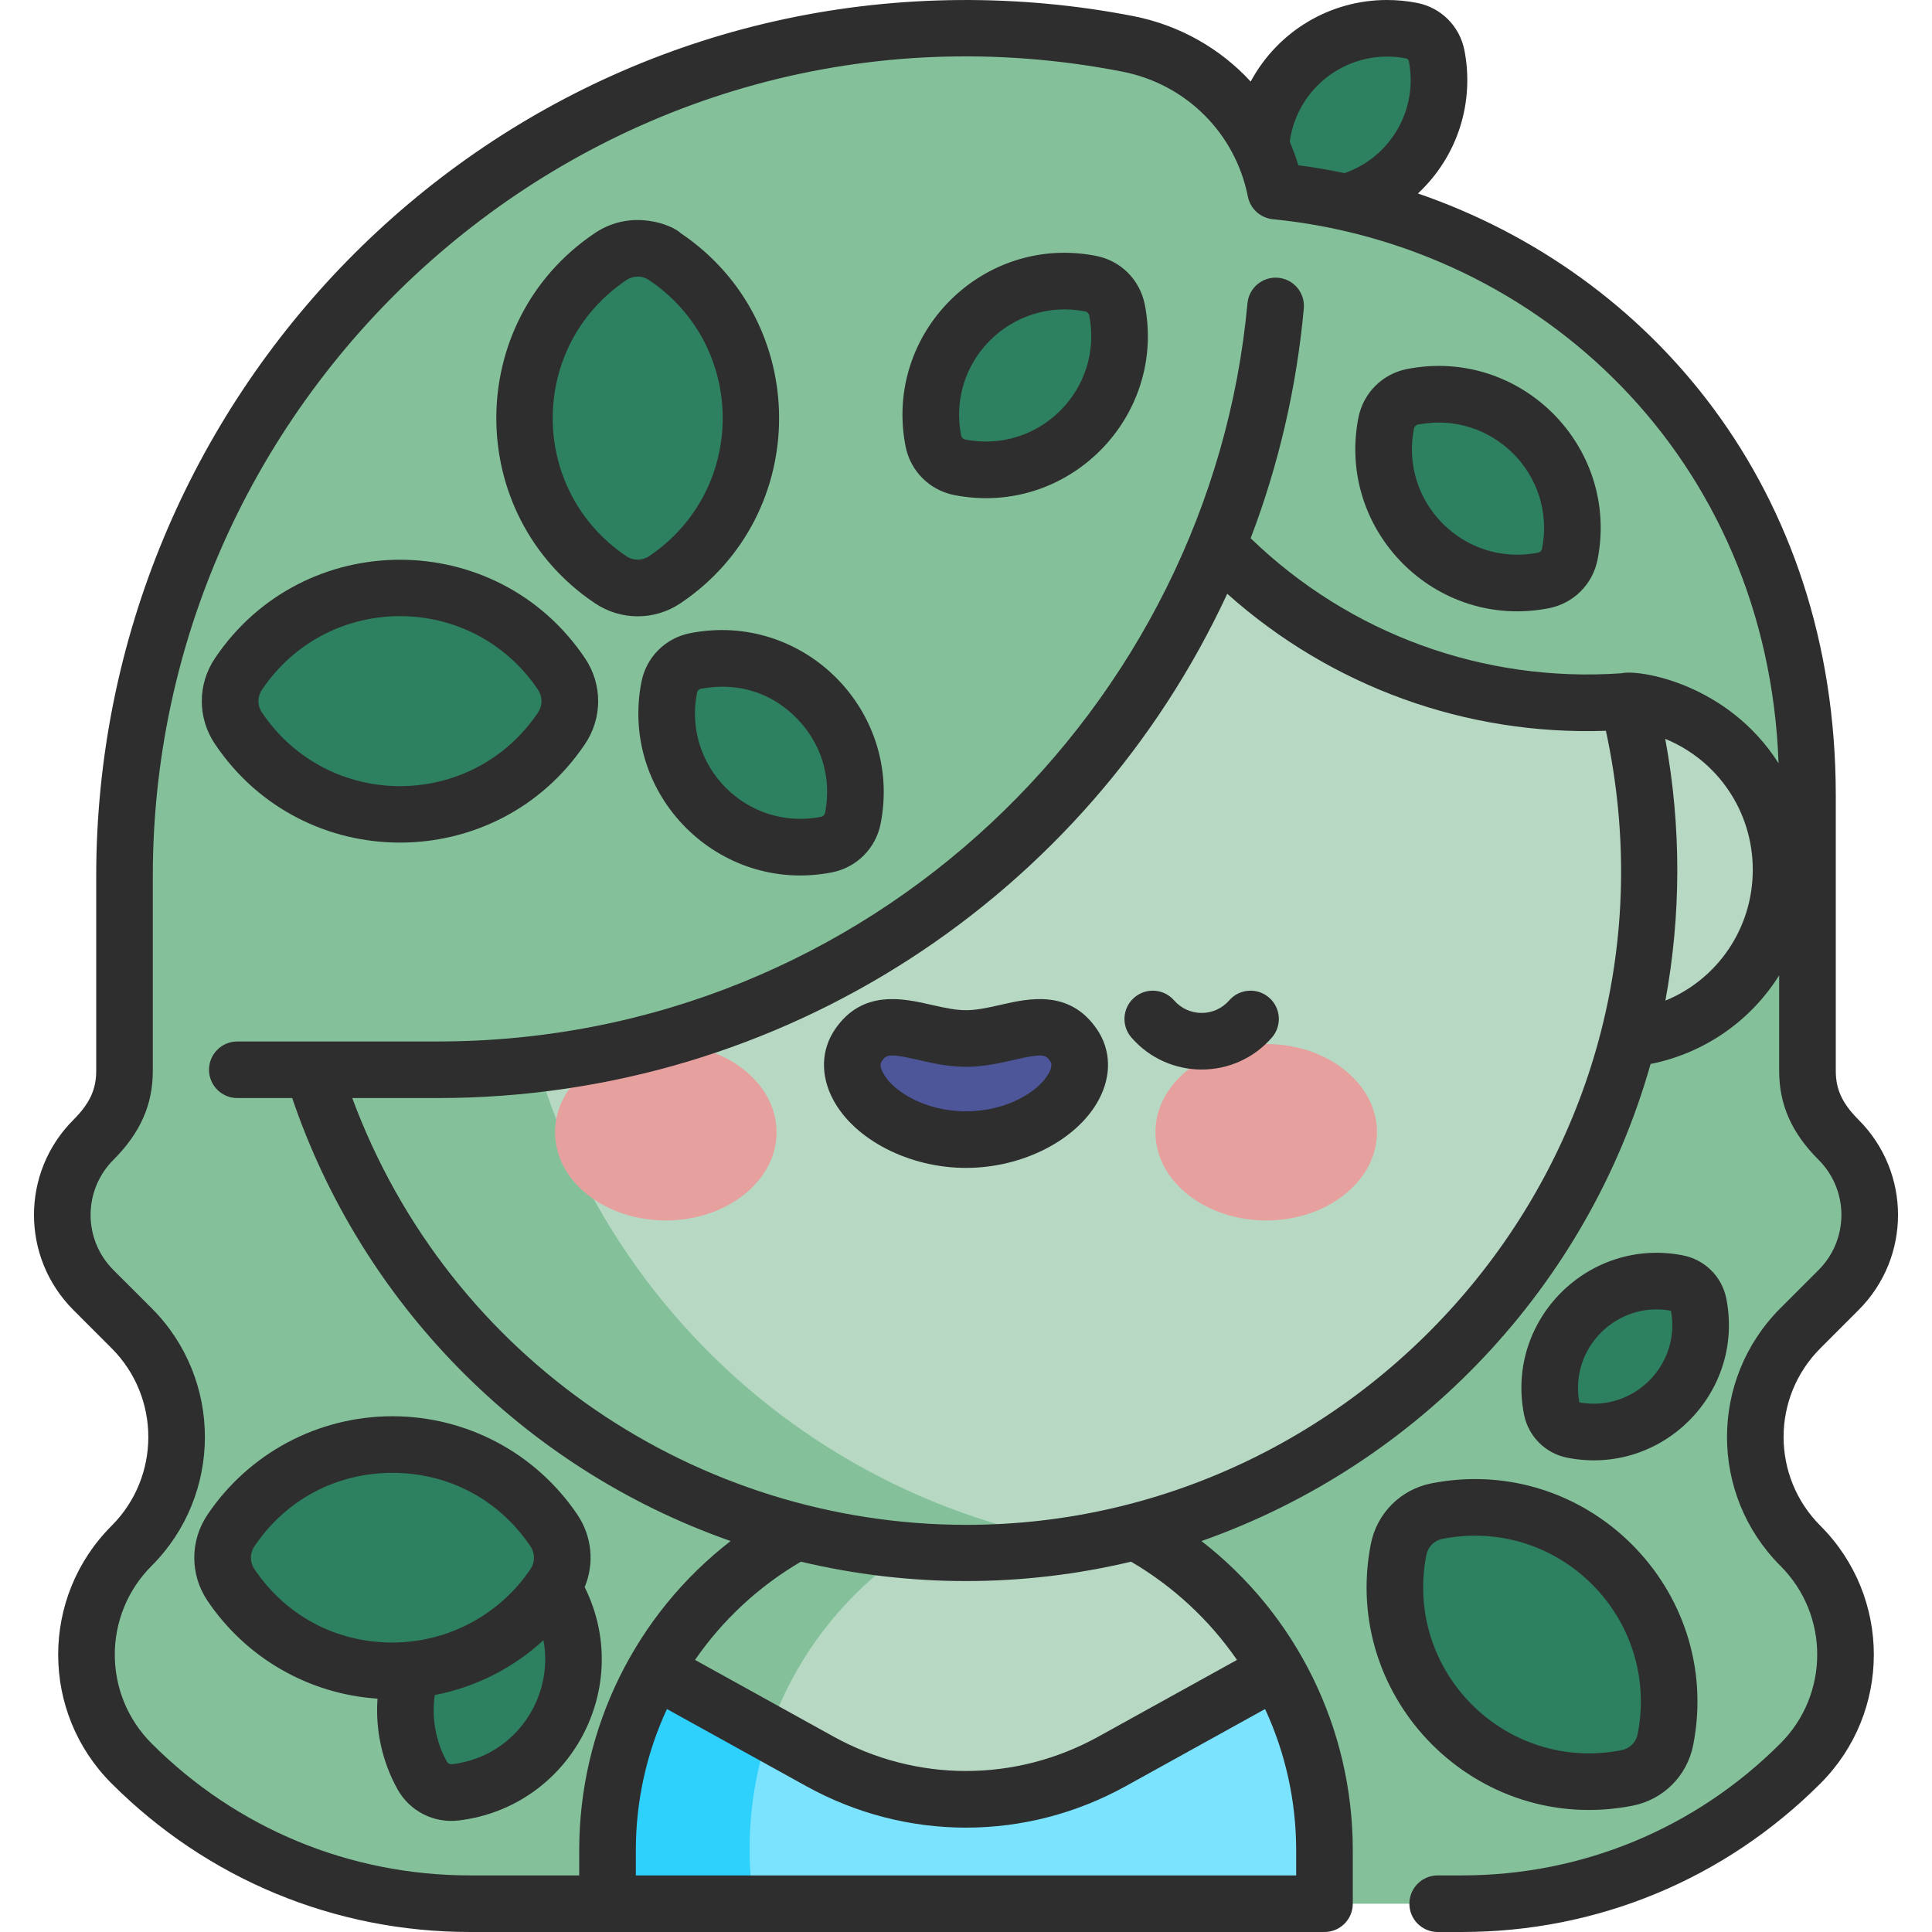 <svg width="65" height="65" viewBox="0 0 65 65" fill="none" xmlns="http://www.w3.org/2000/svg">
<g clip-path="url(#clip0_1817_6624)">
<path d="M48.334 1.875C48.251 1.449 47.917 1.115 47.491 1.032C46.145 0.77 44.697 1.16 43.654 2.203C42.611 3.245 42.222 4.693 42.484 6.039C42.567 6.465 42.901 6.799 43.327 6.882C44.673 7.145 46.121 6.755 47.164 5.712C48.207 4.669 48.596 3.221 48.334 1.875Z" fill="#2D8060"/>
<path d="M4.189 29.305V36.033C4.189 36.98 3.813 37.679 3.143 38.349C1.748 39.744 1.748 42.007 3.143 43.402L4.427 44.686C6.449 46.708 6.449 49.987 4.427 52.009C2.405 54.031 2.405 57.309 4.427 59.331C7.448 62.352 11.545 64.049 15.817 64.049H32.083V29.305H4.189Z" fill="#84C19B"/>
<path d="M60.573 52.008C58.551 49.986 58.551 46.708 60.573 44.686L61.857 43.402C63.252 42.006 63.252 39.744 61.857 38.349C61.187 37.679 60.81 36.98 60.81 36.033V26.765C60.81 26.101 60.789 25.441 60.747 24.788C60.079 14.382 51.345 6.328 40.918 6.328H32.083V64.048H49.183C53.455 64.048 57.552 62.351 60.573 59.331C62.595 57.309 62.595 54.03 60.573 52.008Z" fill="#84C19B"/>
<path d="M42.957 56.195L34.944 50.336H31.105L23.996 57.275V64.049H25.36H44.561V62.251C44.561 60.048 43.977 57.979 42.957 56.195Z" fill="#7CE3FF"/>
<path d="M34.944 50.336H31.105L23.996 57.275C25.021 57.843 25.49 58.102 25.861 58.307C26.308 58.554 26.613 58.724 27.581 59.259C30.642 60.953 34.359 60.953 37.42 59.259L42.957 56.195C41.264 53.23 38.367 51.049 34.944 50.336Z" fill="#B7D9C4"/>
<path d="M32.5 50.084C28.034 50.084 24.127 52.545 22.043 56.194L23.234 58.307H25.861C27.235 54.264 30.687 51.183 34.944 50.335C34.154 50.171 33.337 50.084 32.5 50.084Z" fill="#84C19B"/>
<path d="M25.861 58.306C25.309 58 24.541 57.576 22.043 56.193C21.023 57.978 20.439 60.046 20.439 62.25V64.048H25.36C25.268 63.446 25.22 62.83 25.22 62.202C25.22 60.839 25.445 59.529 25.861 58.306Z" fill="#2ED0FC"/>
<path d="M54.216 23.555V34.972C57.369 34.972 59.925 32.416 59.925 29.263C59.925 26.11 57.369 23.555 54.216 23.555Z" fill="#B7D9C4"/>
<path d="M36.327 6.604H28.673L9.521 29.263L28.673 51.922H36.327C47.196 50.1 55.478 40.65 55.478 29.263C55.478 17.876 47.196 8.426 36.327 6.604Z" fill="#B7D9C4"/>
<path d="M17.144 29.294C17.144 17.887 25.442 8.419 36.327 6.602C35.082 6.394 33.804 6.283 32.5 6.283C31.196 6.283 29.918 6.394 28.673 6.602C17.804 8.424 9.521 17.875 9.521 29.262C9.521 40.648 17.804 50.099 28.673 51.921C29.918 52.13 31.196 52.24 32.5 52.24C33.804 52.24 35.082 52.13 36.327 51.921C25.442 50.104 17.144 40.7 17.144 29.294Z" fill="#84C19B"/>
<path d="M40.961 6.547V18.337C44.463 21.978 49.489 23.994 54.77 23.577L54.771 19.676C52.164 13.615 47.197 8.869 40.961 6.547Z" fill="#84C19B"/>
<path d="M43.037 7.632C43.032 4.632 40.886 2.05 37.943 1.476C36.831 1.26 35.697 1.108 34.544 1.025H32.083L19.64 4.516L8.088 16.069V32.183L16.156 35.956C18.404 35.844 20.583 35.469 22.663 34.862C34.435 31.431 43.037 20.561 43.037 7.681C43.037 7.665 43.037 7.648 43.037 7.632Z" fill="#84C19B"/>
<path d="M34.544 1.026C33.803 0.973 33.055 0.949 32.299 0.954C16.707 1.062 4.189 13.889 4.189 29.482V35.992H14.726C15.206 35.992 15.682 35.98 16.156 35.957C14.019 32.468 12.787 28.364 12.787 23.973C12.787 11.692 22.422 1.661 34.544 1.026Z" fill="#84C19B"/>
<path d="M22.4 41.061C24.458 41.061 26.127 39.732 26.127 38.093C26.127 36.454 24.458 35.125 22.4 35.125C20.342 35.125 18.673 36.454 18.673 38.093C18.673 39.732 20.342 41.061 22.4 41.061Z" fill="#E6A19F"/>
<path d="M42.6 41.061C44.658 41.061 46.327 39.732 46.327 38.093C46.327 36.454 44.658 35.125 42.6 35.125C40.542 35.125 38.873 36.454 38.873 38.093C38.873 39.732 40.542 41.061 42.6 41.061Z" fill="#E6A19F"/>
<path d="M32.5 34.941C31.022 34.941 29.705 33.947 28.877 35.172C28.037 36.415 29.918 38.342 32.5 38.342C35.082 38.342 36.963 36.415 36.123 35.172C35.295 33.947 33.979 34.941 32.5 34.941Z" fill="#4C5699"/>
<path d="M8.023 22.673C7.651 23.226 7.651 23.951 8.023 24.503C9.199 26.248 11.194 27.396 13.457 27.396C15.721 27.396 17.715 26.248 18.891 24.503C19.263 23.95 19.263 23.225 18.891 22.673C17.715 20.928 15.721 19.779 13.457 19.779C11.194 19.779 9.199 20.928 8.023 22.673Z" fill="#2D8060"/>
<path d="M48.348 50.836C47.694 50.964 47.181 51.476 47.054 52.13C46.651 54.196 47.249 56.418 48.85 58.019C50.451 59.619 52.673 60.217 54.738 59.815C55.392 59.687 55.905 59.175 56.032 58.521C56.435 56.455 55.837 54.233 54.236 52.632C52.635 51.032 50.413 50.434 48.348 50.836Z" fill="#2D8060"/>
<path d="M22.37 8.633C21.817 8.26 21.093 8.26 20.54 8.633C18.795 9.809 17.646 11.803 17.646 14.066C17.646 16.33 18.795 18.324 20.54 19.5C21.093 19.872 21.817 19.872 22.37 19.5C24.115 18.324 25.264 16.33 25.264 14.066C25.264 11.803 24.115 9.809 22.37 8.633Z" fill="#2D8060"/>
<path d="M27.804 28.415C28.254 28.327 28.607 27.974 28.695 27.524C28.972 26.102 28.56 24.572 27.458 23.47C26.356 22.369 24.827 21.957 23.405 22.234C22.955 22.322 22.602 22.675 22.514 23.125C22.237 24.547 22.649 26.076 23.75 27.178C24.852 28.28 26.382 28.692 27.804 28.415Z" fill="#2D8060"/>
<path d="M51.925 19.528C52.375 19.44 52.728 19.087 52.816 18.637C53.093 17.215 52.681 15.685 51.579 14.584C50.477 13.482 48.948 13.07 47.526 13.347C47.076 13.435 46.723 13.788 46.635 14.238C46.358 15.66 46.77 17.189 47.871 18.291C48.973 19.393 50.503 19.805 51.925 19.528Z" fill="#2D8060"/>
<path d="M57.148 43.877C57.078 43.517 56.796 43.235 56.436 43.164C55.298 42.943 54.075 43.272 53.193 44.154C52.312 45.035 51.982 46.259 52.204 47.396C52.274 47.756 52.557 48.039 52.917 48.109C54.054 48.331 55.278 48.001 56.159 47.12C57.041 46.238 57.37 45.015 57.148 43.877Z" fill="#2D8060"/>
<path d="M37.581 10.429C37.493 9.979 37.141 9.626 36.691 9.539C35.269 9.262 33.739 9.673 32.637 10.775C31.535 11.877 31.124 13.407 31.401 14.828C31.488 15.278 31.841 15.631 32.291 15.719C33.713 15.996 35.243 15.585 36.345 14.483C37.447 13.381 37.858 11.851 37.581 10.429Z" fill="#2D8060"/>
<path d="M18.726 53.638C18.503 53.236 18.059 53.01 17.604 53.065C16.166 53.239 14.837 54.102 14.129 55.49C13.42 56.878 13.5 58.46 14.201 59.727C14.424 60.128 14.868 60.355 15.323 60.3C16.761 60.126 18.09 59.263 18.799 57.875C19.507 56.487 19.427 54.905 18.726 53.638Z" fill="#2D8060"/>
<path d="M7.769 51.491C7.397 52.044 7.397 52.769 7.769 53.321C8.945 55.066 10.94 56.215 13.203 56.215C15.467 56.215 17.461 55.066 18.637 53.321C19.009 52.769 19.009 52.044 18.637 51.491C17.461 49.746 15.467 48.598 13.203 48.598C10.94 48.598 8.945 49.746 7.769 51.491Z" fill="#2D8060"/>
<path d="M61.246 45.359L62.53 44.074C64.299 42.306 64.299 39.444 62.53 37.675C61.985 37.13 61.763 36.654 61.763 36.032V26.765C61.763 16.393 55.487 9.183 47.705 6.509C49.063 5.242 49.605 3.418 49.269 1.693C49.11 0.881 48.484 0.255 47.673 0.097C47.333 0.031 46.996 0 46.656 0C44.772 0 43.001 1.03 42.078 2.744C41.055 1.633 39.685 0.846 38.125 0.541C36.215 0.169 34.254 -0.012 32.293 0.001C16.107 0.113 3.237 13.42 3.237 29.481V36.032C3.237 36.654 3.015 37.13 2.47 37.675C0.701 39.443 0.701 42.306 2.47 44.074L3.754 45.359C5.402 47.006 5.402 49.687 3.754 51.334C1.358 53.73 1.358 57.608 3.754 60.003C6.976 63.225 11.26 65 15.817 65H44.56C45.087 65 45.513 64.574 45.513 64.048V62.249C45.513 58.133 43.603 54.31 40.421 51.847C47.745 49.27 53.427 43.25 55.532 35.796C57.37 35.429 58.911 34.326 59.858 32.815V36.032C59.858 37.167 60.279 38.117 61.184 39.021C62.208 40.046 62.208 41.703 61.184 42.728L59.9 44.012C57.504 46.408 57.504 50.285 59.9 52.681C61.551 54.332 61.551 57.005 59.899 58.657C57.037 61.519 53.231 63.096 49.183 63.096H48.369C47.843 63.096 47.417 63.522 47.417 64.048C47.417 64.574 47.843 65 48.369 65H49.183C53.74 65 58.024 63.225 61.246 60.003C63.642 57.608 63.642 53.73 61.246 51.334C59.594 49.683 59.594 47.01 61.246 45.359ZM47.309 1.966C47.354 1.975 47.39 2.011 47.399 2.057C47.718 3.69 46.783 5.289 45.233 5.825C44.72 5.717 44.202 5.628 43.679 5.559C43.598 5.288 43.502 5.024 43.392 4.768C43.649 2.879 45.436 1.601 47.309 1.966ZM43.608 62.249V63.096H21.392V62.249C21.392 60.577 21.76 58.961 22.438 57.499L27.121 60.091C28.805 61.023 30.653 61.489 32.5 61.489C34.347 61.489 36.195 61.023 37.879 60.091L42.562 57.499C43.24 58.961 43.608 60.577 43.608 62.249ZM41.617 55.846L36.957 58.425C34.166 59.969 30.834 59.969 28.043 58.425L23.383 55.846C24.301 54.517 25.509 53.382 26.946 52.541C28.759 52.972 30.625 53.193 32.5 53.193C34.375 53.193 36.24 52.972 38.053 52.541C39.491 53.382 40.699 54.517 41.617 55.846ZM32.5 51.302C23.508 51.296 15.129 45.782 11.851 36.943H14.726C26.356 36.943 36.58 30.13 41.289 19.977C44.786 23.101 49.325 24.749 54.029 24.587C57.063 38.641 46.165 51.311 32.5 51.302ZM56.03 33.665C56.556 30.822 56.575 27.815 56.025 24.859C57.771 25.572 58.97 27.279 58.97 29.263C58.97 31.245 57.773 32.951 56.03 33.665ZM54.556 22.651C49.914 22.977 45.408 21.331 42.077 18.109C43.016 15.645 43.621 13.05 43.865 10.38C43.913 9.856 43.528 9.393 43.004 9.345C42.481 9.297 42.017 9.683 41.969 10.207C40.73 23.736 29.273 35.039 14.726 35.039H7.984C7.459 35.039 7.032 35.465 7.032 35.991C7.032 36.517 7.459 36.943 7.984 36.943H9.831C12.136 43.742 17.486 49.355 24.58 51.847C21.397 54.31 19.487 58.133 19.487 62.249V63.096H15.817C11.769 63.096 7.963 61.519 5.101 58.657C3.449 57.005 3.449 54.333 5.101 52.681C7.491 50.291 7.491 46.402 5.101 44.012L3.816 42.728C2.792 41.704 2.792 40.046 3.816 39.021C4.72 38.117 5.141 37.167 5.141 36.032V29.481C5.142 12.46 20.645 -0.928 37.76 2.41C39.92 2.832 41.563 4.496 41.983 6.612C42.065 7.03 42.413 7.335 42.825 7.375C51.839 8.277 59.468 15.433 59.838 25.68C58.136 22.998 55.148 22.512 54.556 22.651Z" fill="#2E2E2E"/>
<path d="M42.699 33.565C42.302 33.219 41.701 33.26 41.355 33.657C40.863 34.221 39.991 34.219 39.501 33.657C39.156 33.26 38.554 33.219 38.158 33.565C37.761 33.91 37.72 34.511 38.066 34.908C39.316 36.342 41.542 36.341 42.791 34.908C43.136 34.511 43.095 33.91 42.699 33.565Z" fill="#2E2E2E"/>
<path d="M33.68 33.803C32.611 34.048 32.389 34.048 31.32 33.803C30.4 33.593 29.009 33.274 28.088 34.638C27.622 35.328 27.6 36.185 28.027 36.99C28.747 38.346 30.587 39.293 32.5 39.293C34.413 39.293 36.252 38.346 36.972 36.99C37.4 36.185 37.378 35.328 36.912 34.638C35.991 33.274 34.6 33.593 33.68 33.803ZM35.291 36.097C34.958 36.723 33.867 37.389 32.5 37.389C31.133 37.389 30.042 36.723 29.709 36.097C29.573 35.841 29.64 35.742 29.666 35.704C29.749 35.581 29.811 35.511 30.017 35.511C30.541 35.511 31.483 35.892 32.5 35.892C33.507 35.892 34.424 35.522 34.964 35.511C35.186 35.507 35.248 35.577 35.334 35.704C35.36 35.742 35.427 35.841 35.291 36.097Z" fill="#2E2E2E"/>
<path d="M7.234 22.142C6.641 23.021 6.641 24.157 7.234 25.036C10.212 29.457 16.708 29.448 19.68 25.036C20.273 24.157 20.273 23.021 19.68 22.142C16.706 17.728 10.207 17.729 7.234 22.142ZM18.101 23.972C15.874 27.277 11.036 27.272 8.813 23.972C8.656 23.74 8.656 23.439 8.813 23.206C11.04 19.901 15.878 19.906 18.101 23.206C18.258 23.439 18.258 23.74 18.101 23.972Z" fill="#2E2E2E"/>
<path d="M48.166 49.904C47.125 50.107 46.322 50.91 46.119 51.951C45.104 57.161 49.684 61.773 54.92 60.752C55.961 60.549 56.764 59.746 56.967 58.705C57.985 53.48 53.387 48.886 48.166 49.904ZM55.098 58.341C55.044 58.616 54.831 58.829 54.556 58.883C50.645 59.645 47.227 56.221 47.988 52.315C48.042 52.04 48.255 51.827 48.53 51.773C52.442 51.011 55.859 54.435 55.098 58.341Z" fill="#2E2E2E"/>
<path d="M22.902 7.845C22.64 7.583 21.267 6.996 20.008 7.845C15.594 10.819 15.595 17.318 20.008 20.291C20.887 20.884 22.023 20.884 22.902 20.291C27.316 17.317 27.315 10.818 22.902 7.845ZM21.838 18.712C21.605 18.869 21.305 18.869 21.072 18.712C17.767 16.485 17.772 11.647 21.072 9.424C21.305 9.267 21.605 9.267 21.838 9.424C25.143 11.651 25.138 16.489 21.838 18.712Z" fill="#2E2E2E"/>
<path d="M23.223 21.301C22.387 21.464 21.742 22.109 21.58 22.944C20.838 26.747 24.185 30.092 27.986 29.351C28.821 29.188 29.466 28.543 29.629 27.707C30.369 23.913 27.032 20.559 23.223 21.301ZM27.76 27.343C27.746 27.413 27.691 27.468 27.622 27.482C25.136 27.966 22.965 25.79 23.449 23.308C23.462 23.239 23.518 23.184 23.587 23.17C23.714 23.17 25.364 22.726 26.784 24.145C27.634 24.996 27.99 26.162 27.76 27.343Z" fill="#2E2E2E"/>
<path d="M47.344 12.414C46.508 12.577 45.864 13.222 45.701 14.057C44.961 17.85 48.295 21.207 52.107 20.464C52.943 20.301 53.587 19.656 53.75 18.821C54.492 15.017 51.145 11.673 47.344 12.414ZM51.881 18.457C51.868 18.526 51.812 18.581 51.743 18.595C49.259 19.079 47.086 16.905 47.57 14.422C47.583 14.352 47.639 14.297 47.708 14.283C50.18 13.802 52.367 15.963 51.881 18.457Z" fill="#2E2E2E"/>
<path d="M52.736 49.045C55.918 49.665 58.698 46.862 58.082 43.7C57.937 42.955 57.362 42.38 56.617 42.235C53.445 41.617 50.653 44.407 51.272 47.581C51.417 48.325 51.992 48.9 52.736 49.045ZM56.219 44.098C56.552 45.922 54.963 47.515 53.134 47.182C52.801 45.352 54.396 43.765 56.219 44.098Z" fill="#2E2E2E"/>
<path d="M36.873 8.608C33.078 7.867 29.724 11.205 30.466 15.014C30.629 15.849 31.274 16.494 32.109 16.657C35.923 17.401 39.254 14.04 38.516 10.251C38.353 9.415 37.708 8.77 36.873 8.608ZM32.474 14.788C32.404 14.774 32.349 14.719 32.335 14.65C31.849 12.152 34.04 9.996 36.508 10.477C36.578 10.49 36.633 10.546 36.647 10.615C37.131 13.1 34.956 15.271 32.474 14.788Z" fill="#2E2E2E"/>
<path d="M6.98 53.855C8.284 55.79 10.396 56.997 12.701 57.149C12.627 58.196 12.853 59.259 13.369 60.19C13.779 60.931 14.589 61.35 15.438 61.247C19.176 60.793 21.351 56.778 19.671 53.397C20.001 52.605 19.92 51.694 19.427 50.961C18.029 48.887 15.702 47.648 13.203 47.648C10.704 47.648 8.377 48.887 6.98 50.961C6.388 51.84 6.388 52.976 6.98 53.855ZM15.209 59.356C15.139 59.365 15.069 59.329 15.034 59.268C14.656 58.584 14.516 57.792 14.627 57.028C15.997 56.764 17.262 56.124 18.284 55.183C18.642 57.081 17.357 59.096 15.209 59.356ZM8.559 52.025C9.618 50.454 11.31 49.553 13.203 49.553C15.096 49.553 16.789 50.454 17.847 52.025C18.004 52.258 18.004 52.558 17.847 52.791V52.791C16.824 54.309 15.094 55.261 13.196 55.261C11.307 55.261 9.617 54.361 8.559 52.791C8.402 52.559 8.402 52.258 8.559 52.025Z" fill="#2E2E2E"/>
</g>
<defs>
<clipPath id="clip0_1817_6624">
<rect width="65" height="65" fill="white"/>
</clipPath>
</defs>
</svg>
